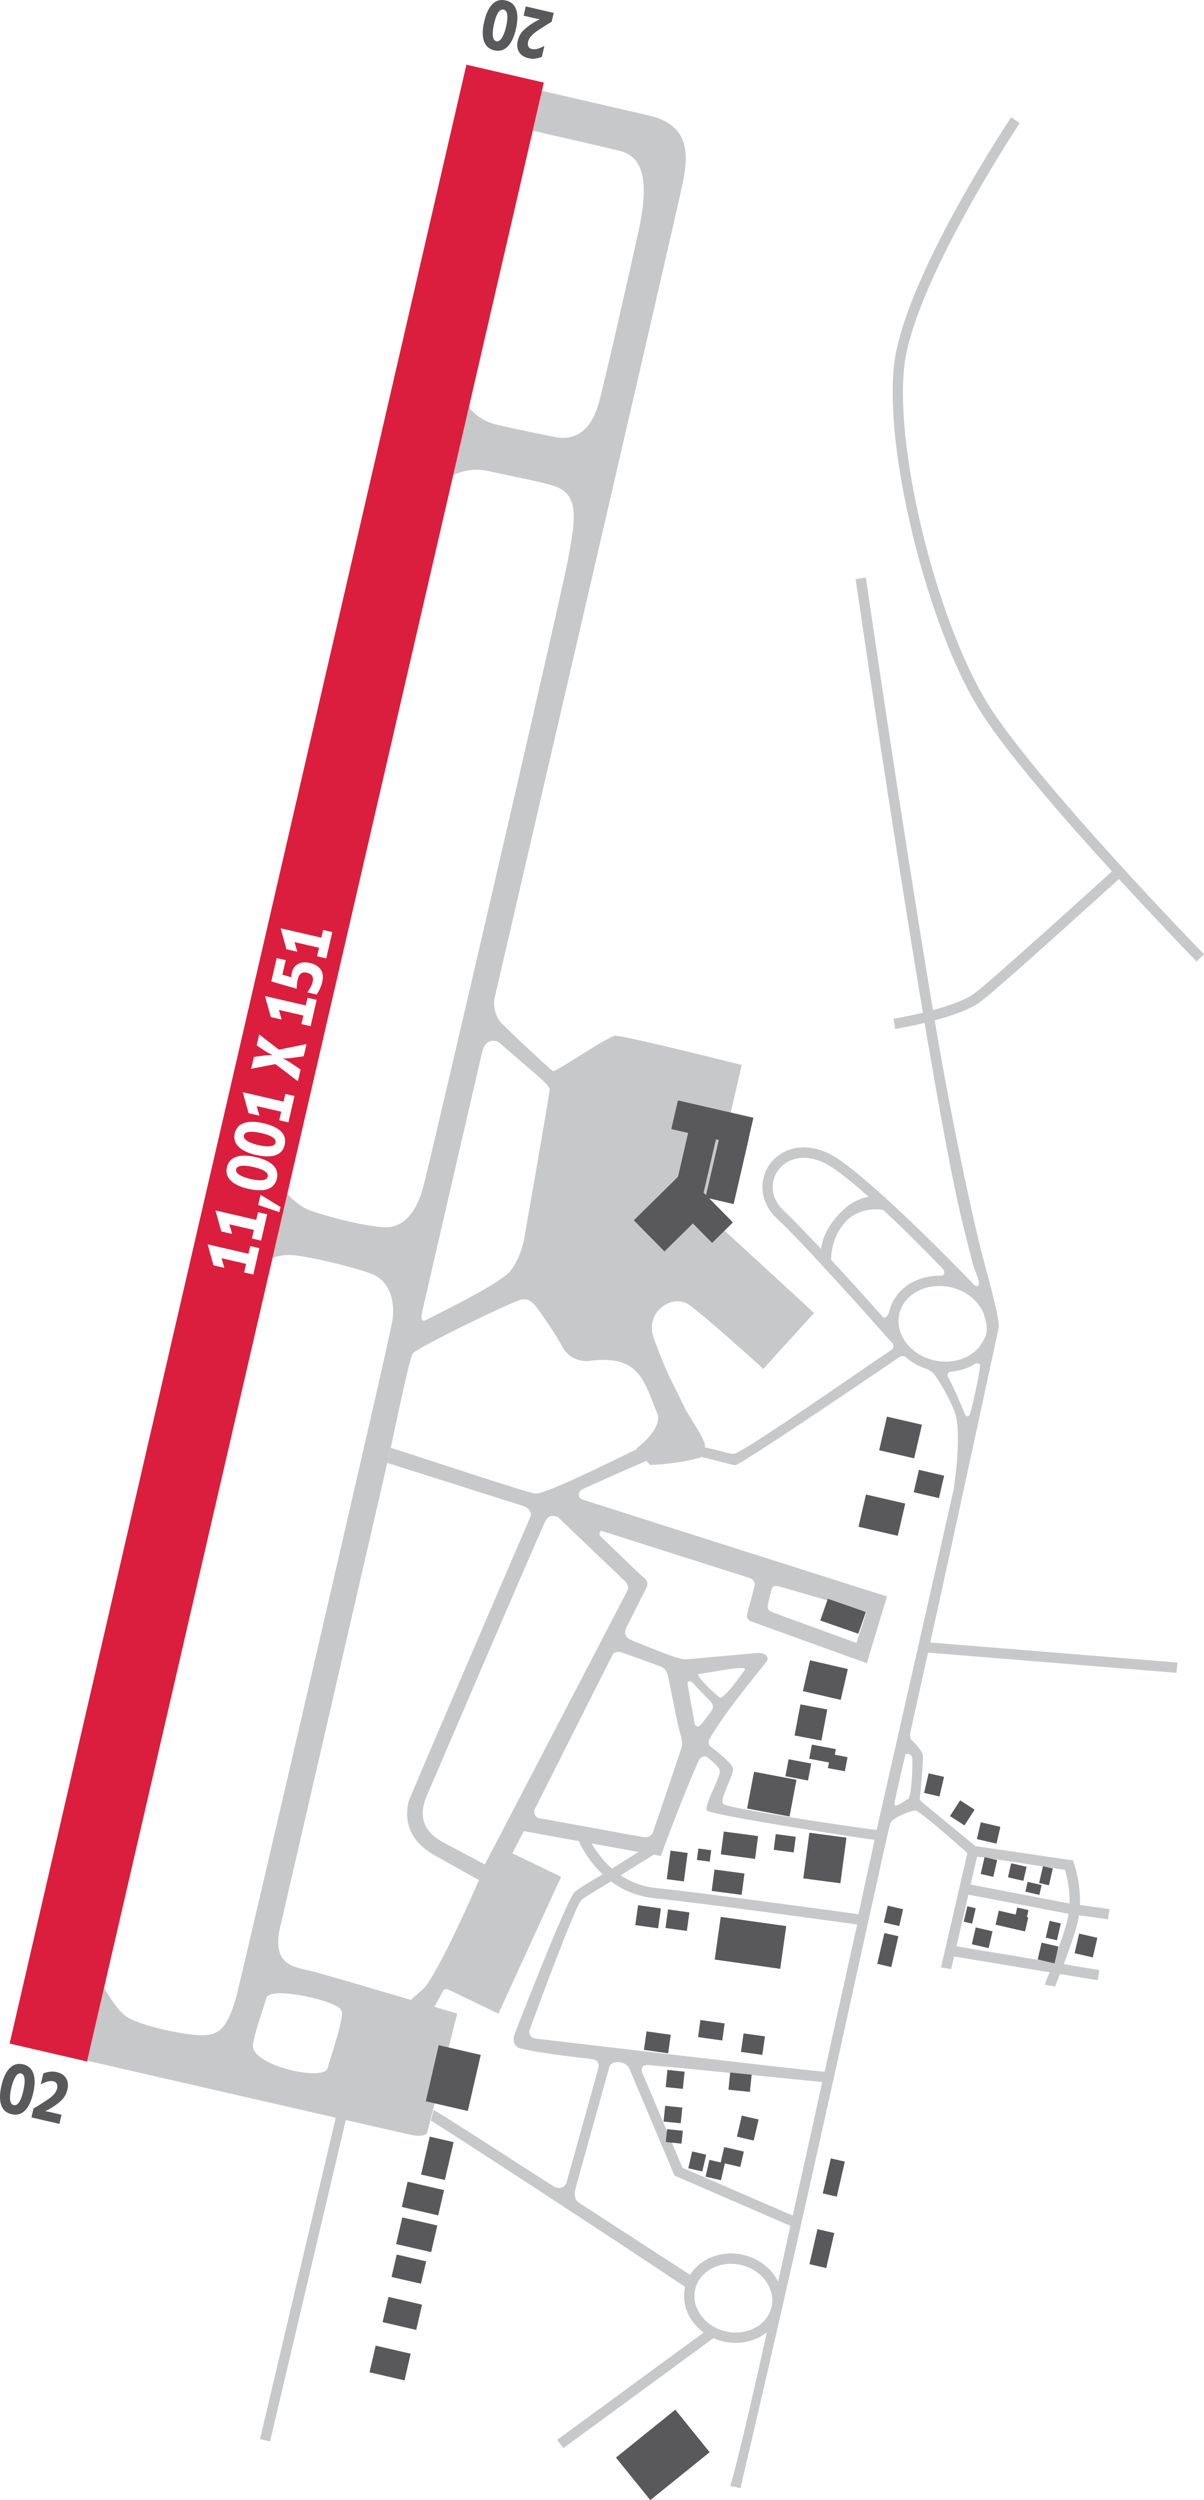 <?xml version="1.0" encoding="utf-8"?>
<!-- Generator: Adobe Illustrator 26.3.1, SVG Export Plug-In . SVG Version: 6.00 Build 0)  -->
<svg version="1.2" baseProfile="tiny" id="Layer_1" xmlns="http://www.w3.org/2000/svg" xmlns:xlink="http://www.w3.org/1999/xlink"
	 x="0px" y="0px" viewBox="0 0 232.69 483.09" overflow="visible" xml:space="preserve">
<path fill="#C7C8C9" d="M216.25,169.84c8.17,8.91,14.86,15.79,15,15.94l1.43-1.4c-0.31-0.31-30.7-31.55-41.05-47.25
	c-10.03-15.22-18.71-49.25-16.88-66.21c1.73-16.07,22.12-46.84,22.33-47.14l-1.66-1.11c-0.85,1.28-20.87,31.48-22.65,48.04
	c-1.87,17.3,6.98,52.02,17.2,67.53c5.32,8.07,15.84,20.16,24.93,30.13c-3.6,3.27-22.92,20.8-26.58,23.58
	c-1.7,1.29-4.93,2.4-8.01,3.23c-6.21-37.11-12.87-82.85-12.97-83.58l-1.98,0.29c0.43,2.97,6.91,47.46,13,83.79
	c-3.08,0.74-5.6,1.17-5.66,1.17l0.33,1.97c0.22-0.04,2.65-0.45,5.66-1.17c2.91,17.27,5.71,32.45,7.67,40.06l1.68,6.68
	c0.34,0.94,0.73,1.94,1.06,2.93c0.28,0.85-0.04,1.76-0.97,0.8c-3.11-3.21-10.25-10.52-16.97-16.62l0-0.14
	c-0.02-0.01-0.1-0.03-0.22-0.06c-3.09-2.8-6.07-5.32-8.52-7.06c-5.71-4.06-10.84-2.74-13.38,0.36c-0.71,0.87-1.23,1.92-1.5,3.07
	c-0.57,2.48,0.06,5.38,2.58,7.75c5.47,5.14,18.17,19.42,22.37,24.17c0.23,0.27,0.24,0.95-0.12,1.19
	c-4.91,3.23-29.18,20.27-30.62,20.16c-1.16-0.08-2.58-0.68-5.53-1.27c0.03-0.24,0.04-0.41,0.01-0.42c0.04-1.09-3.34-6.05-3.85-7.11
	c-3.35-6.98-3.14-5.86-5.99-13.41c-2-5.31,3.72-8.95,6.92-6.52c4.45,3.37,14.21,12.31,14.21,12.31l9.81-10.83l-17.3-15.9l-2.41,2.37
	l-3.71-3.76l-5.49,5.41l-5.94-6.03l8.55-8.43l1.95-8.45l-3.25-0.75l1.28-5.56l10.22,2.36l2.12-9.17c0,0-22.84-5.75-24.41-5.64
	s-11.54,7.12-12.08,6.81c-0.55-0.3-8.09-7.37-9.9-9.21c-1.81-1.83-1.43-4.65-1.43-4.65S131,40.25,132,35.13
	c0.99-5.11,1.42-10.94-6.52-12.79c-6.27-1.46-16.64-3.85-20.74-4.79l-1.78,7.71c3.8,0.86,12.8,2.91,16.84,3.9
	c5.2,1.27,5.38,7.35,3.6,15.52c-1.78,8.18-6.49,28.78-7.59,32.89c-1.1,4.11-3.48,7.95-8.76,6.84c-2.72-0.57-6.13-1.2-11.02-2.35
	c-2.83-0.66-4.52-2.23-5.41-3.35L87.6,91.78c1.28-0.6,3.75-1.42,6.7-0.77c5.74,1.26,9.7,1.95,12.62,2.84
	c5.13,1.57,4.36,6.35,2.78,14.63c-1.58,8.28-26.79,116.93-27.95,121.06c-1.16,4.14-3.48,7.99-7.91,7.58
	c-4.42-0.42-9.98-1.88-13.79-3.18c-1.62-0.55-3.22-1.88-4.53-3.21l-2.84,12.29c1.1-0.33,2.27-0.56,3.34-0.53
	c3.31,0.11,12.61,2.43,15.74,3.63c3.53,1.36,4.61,5.14,4.09,8.94c-0.52,3.8-29.59,128.71-30.21,130.88
	c-1.79,6.21-3.47,7.32-6.67,7.32c-3.21,0.01-11.95-1.83-14.55-3.6c-1.46-0.99-3.13-3.54-4.31-5.57l-3.25,14.09
	c7.24,1.67,31.79,7.31,48.03,11.02l-14.64,62.09l1.94,0.47l14.64-62.11c7.28,1.66,12.49,2.84,13.01,2.94
	c1.38,0.25,2.64,0.01,2.73-0.55l1.42-5.62l-1.72-0.4l2.5-10.84l1.94,0.45l1.65-6.55c0,0-1.79-0.53-4.45-1.32
	c0.73-1.14,1.29-2.24,1.66-2.99c0.19-0.39,0.65-0.54,1.04-0.35l9.72,4.67l12.11-26.45l-9.4-4.52c0.72-1.42,1.44-2.85,2.17-4.3
	c1.37,0.25,5.79,1.05,10.64,1.93c0.66,1.42,2.11,4.07,4.63,6.43c0,0-3.86,2.14-5.39,3.37c-1.25,1-8.87,20.37-11.62,27.44
	c-0.62,1.59,0.27,2.61,0.98,2.79c3.91,1.01,13.81,2.07,13.81,2.07s1.77,0.15,1.42,1.58c-0.35,1.43-6.26,22.5-6.26,22.5
	s-0.8,1.49-2.5,0.48c-1.51-0.91-18.61-12.06-23.13-14.74l-0.52,2.06c10.56,6.67,49.16,32.04,49.12,32.19
	c-0.77,3.33,0.76,6.71,3.6,8.79l-28.31,20.73l1.2,1.6l28.99-21.24c0.6,0.27,1.24,0.48,1.91,0.64c3.14,0.72,6.24-0.04,8.42-1.78
	c-5.83,26.32-6.93,29.06-7.06,29.69l1.96,0.43c0.21-0.97,7.02-29.52,17.82-78.28l0.01,0l0.01-0.05
	c3.82-17.27,10.78-49.15,11.12-50.17s4.04-2.47,4.87-2.44c0.83,0.03,9.66,7.9,10.03,8.21c-0.21,0.89-3.61,15.64-5.1,22.1l1.98,0.33
	l0.56-2.44l18.44,3.06c-0.35,0.88-0.67,1.69-0.96,2.4l2.02,0.34c0.29-0.73,0.61-1.53,0.96-2.41l7.28,1.21l0.33-1.97l-6.88-1.14
	c1.1-2.94,2.22-6.14,2.74-8.39c0.08-0.35,0.15-0.7,0.2-1.06l5.58,0.78l0.33-1.97l-5.73-0.8c0.16-4.35-1.08-7.81-1.15-8.02l-0.2-0.59
	c0,0-18.29-2.7-18.87-2.77c-1.49-1.23-10.29-8.5-10.35-8.55c-0.16-0.13-0.48-0.42-0.35-1c0.13-0.58,0.61-6.58,0.59-7.84
	c-0.02-0.92-1.46-2.4-2.22-3.11c-0.27-0.25-0.32-1.01-0.25-1.31c1.2-5.43,2.36-10.65,3.45-15.57l47.98,3.9l0.25-1.98l-47.8-3.88
	c4.89-22.06,13.07-60.14,13.19-60.67c0.39-1.7-2.12-10.11-3.53-15.7c-1.19-4.72-5.23-22.57-8.81-43.84
	c3.33-0.89,6.91-2.12,8.88-3.62C193.31,190.67,212.59,173.16,216.25,169.84z M188.84,358.76c3.85,0.46,15.98,2.42,16.99,2.55
	c0.34,1.16,0.95,3.48,0.87,6.5l-19.11-3.67L188.84,358.76z M206.53,369.8c-0.04,0.29-0.1,0.59-0.16,0.88
	c-0.52,2.23-1.68,5.53-2.8,8.51l-18.72-3.11l2.31-9.98L206.53,369.8z M151.5,233.97c-2.93-2.75-2.53-6.13-0.91-8.1
	c1.95-2.38,6.01-3.31,10.67,0c2.02,1.43,4.29,3.31,6.63,5.37c-1.67,0.29-3.78,1.17-5.85,3.47c-2.47,2.75-3.2,5.08-3.35,6.62
	C155.9,238.35,153.32,235.68,151.5,233.97z M171.86,253.42c-0.17,0.74-0.84,1.48-1.19,1.09c-2.81-3.15-6.5-7.25-10.05-11.09
	c0-1.2,0.25-4.51,2.74-7.28c2.47-2.75,6.04-2.55,7.29-2.38c4.29,3.97,8.53,8.28,11.57,11.44c0.51,0.53,0.25,1.32-0.32,1.31
	C177.11,246.35,172.85,249.15,171.86,253.42z M81.62,253.34c0.49-2.19,8.76-37.95,11.57-50.11c0.58-2.51,2.61-2.44,3.53-1.59
	c3.41,3.18,9.54,7.8,9.51,8.85s-5.02,29.37-5.02,29.37s-1.11,5.22-3.93,6.91c-3.65,2.68-9.73,5.6-14.43,8.03
	C82.23,255.12,81.04,255.97,81.62,253.34z M63.32,399.6c-0.6,2.71-14.95-0.52-14.43-4.48c0.35-2.64,1.98-6.78,2.64-9.26
	c1.53-2.09,14.23,0.98,14.38,2.6C66.92,388.85,63.59,398.39,63.32,399.6z M82.36,383.66c-0.6,0.81-0.91,0.86-2.93,2.77l0.28,0.09
	c-7.69-2.27-17.93-5.27-19.28-5.6c-3.62-0.88-7.64-1.04-6.43-7.91l20.86-90.37c0.1,0.03,4.15-19.92,4.86-21.06
	c0.72-1.14,19.36-10.13,21-10.45s2.3,0.43,4.33,3.34c1.5,2.16,2.85,4.37,3.82,6.05c0.98,1.7,2.97,2.7,5.22,2.42
	c9.65-1.2,10.35,4.03,12.93,10.17c1.14,2.7-3.49,6.45-4,6.73c0,0,0.04,0.05,0.1,0.14c-6.67,3.29-18.03,8.83-19.66,8.62
	c-1.8-0.24-19.92-6.29-27.93-8.85l-0.64,2.94c7.43,2.33,16.63,5.26,26.35,8.35c0.63,0.2,1.68,1.09,1.3,1.97
	c-3.69,8.56-23.42,54.45-23.58,55.13c-1.05,4.53,0.91,8.28,5.67,10.71l7.93,4.43C92.57,363.28,85.76,379.09,82.36,383.66z
	 M93.7,360.26l-7.7-4.08c-3.49-1.78-4.84-4.21-4.11-7.39c0.13-0.58,0.33-1.18,0.6-1.8c0,0,22.17-51.75,22.94-53.12
	c0.77-1.37,1.77-0.93,2.37-0.75c3.36,3.21,10.24,9.79,12.93,12.36c0.47,0.45,0.82,1.27,0.63,1.65
	C118.03,313.59,93.7,360.26,93.7,360.26z M104.02,351.29c-0.55-0.1-0.95-1.16-0.71-1.63c4.41-8.75,10.46-20.75,15.11-29.98
	c0.14-0.28,0.78-0.66,1.56-0.43c0.78,0.22,7.4,2.65,7.4,2.65s1.27,0.26,1.65,1.69c0.38,1.43,1.9,9.8,2.47,11.55
	c0.57,1.75,0.25,2.47-0.04,3.33c-1.12,3.35-4.01,11.96-5.32,15.67c-0.16,0.44-0.99,1-1.5,0.9
	C120.76,354.32,109.13,352.21,104.02,351.29z M114.35,356.21c3.29,0.6,6.57,1.19,9.06,1.64l-5.14,3.21
	C116.42,359.43,115.15,357.59,114.35,356.21z M149.11,445.77c-0.82,3.54-4.79,5.65-8.86,4.71c-4.07-0.94-6.71-4.58-5.89-8.12
	c0.82-3.54,4.79-5.65,8.86-4.71C147.28,438.59,149.92,442.24,149.11,445.77z M150.38,440.87c-1.22-2.47-3.64-4.46-6.72-5.17
	c-4.2-0.97-8.33,0.71-10.29,3.86l-21.62-14.03c0,0-1.05-0.65-0.51-2.68c0.54-2.03,6.44-23.15,6.44-23.15s0.11-1.43,1.99-1.24
	c1.88,0.18,2.17,1.75,2.17,1.75l8.52,20.17l22.4,9.71C151.95,433.77,151.16,437.37,150.38,440.87z M153.21,428.11
	c-5.21-2.26-20.72-8.98-21.31-9.24c-0.23-0.54-5.25-12.42-7.71-18.23c-0.3-0.7-0.3-1.7,1.13-1.62c1.44,0.08,33.6,3.28,33.6,3.28
	C156.97,411.12,155.05,419.8,153.21,428.11z M159.36,400.33c-8.74-0.85-47.13-5.42-55.88-6.42c-0.9-0.1-1.39-1-1.1-1.76
	c2.16-5.81,8.91-24.19,10.05-25.08c1.29-1,2.76-1.72,5.66-3.54c2.17,1.62,4.95,2.91,8.45,3.27c9.39,0.97,34.07,4.36,39.12,5.06
	C163.57,381.3,161.45,390.88,159.36,400.33z M165.91,369.88c-4.97-0.69-29.72-4.09-39.17-5.07c-2.72-0.28-4.96-1.23-6.78-2.45
	c2.57-1.61,5.11-3.19,6.38-3.99c0.87,0.16,1.38,0.25,1.38,0.25s4.12-11.37,7.41-18.62c0.18-0.4,0.99-0.87,1.56-0.44
	c1.01,0.75,2.4,1.92,2.44,2.68c0.06,1.2-3.13,6.71-2.5,7.6s30.44,5.45,32.39,5.67C168.68,357.25,166.2,368.33,165.91,369.88z
	 M137.08,328.53c0,0,1.14,0.93,0.54,1.86c-0.38,0.59-1.63,2.31-2.46,3.12c-0.13,0.13-0.8,0.12-0.9-0.42
	c-0.4-2.2-0.96-5.32-1.36-7.59c-0.12-0.67,0.43-0.9,1.05-0.24C134.55,325.92,137.08,328.53,137.08,328.53z M135.02,323.47
	c1.43-0.12,9.57-1.85,8.95-0.88c-0.62,0.96-3.98,5.58-4.79,5.45C138.75,327.97,134.16,323.54,135.02,323.47z M176.32,339.92
	c0.1,1.29-0.16,7.31-0.82,7.68c-0.65,0.37-2.72,1.96-2.63,0.93c0.09-1.03,2.15-9.63,2.15-9.63S176.23,338.64,176.32,339.92z
	 M184.3,287.82c-2.37,10.64-14.57,64.38-14.88,65.77c-4.94-0.56-28.88-4.19-29.65-5.01c-0.78-0.82,1.94-5.42,1.9-6.75
	c-0.04-1.03-3.04-3.38-4.4-4.39c-0.4-0.3-0.33-1.09-0.18-1.36c3.27-5.73,10.51-14.2,11.08-15.06c0.58-0.86-0.34-1.68-1.58-1.62
	c-1.24,0.06-13.21,1.19-14.06,1.23c-0.86,0.04-3.54-0.95-3.54-0.95s-6.27-2.39-7.37-2.98c-1.11-0.59-0.84-1.67-0.58-2.2
	c1.78-3.54,3.16-6.28,3.87-7.67c0.33-0.66,0.37-1.3-0.54-2.04c-0.92-0.74-8.5-8.13-8.5-8.13s-0.13-1.02,0.56-0.8
	c13.25,4.22,24.99,7.95,28.56,9.09c0.56,0.18,0.96,0.9,0.88,1.26c-0.33,1.51-0.99,3.86-1.41,5.34c-0.23,0.8-0.04,1.45,0.64,1.72
	c0.68,0.27,22.43,8.11,22.43,8.11l3.89-12.9c0,0-45.95-14.6-58.72-18.69c-1.23-0.39-1.02-1.63,0.03-2.11c3.2-1.45,7.5-3.41,12.2-5.4
	l-0.04-0.06c0.39,0.48,0.72,0.84,0.79,0.84c3.92-0.11,8.88-0.97,10.04-1.61l-0.04,0.14c2.83,0.54,5.7,1.51,6.41,1.53
	c0.99,0.03,30.96-20.34,31.63-20.83s1.14-0.22,1.31-0.06c1.16,1.02,2.58,1.83,4.18,2.33c0.27,0.09,1.17,0.7,1.42,1.06
	c1.01,1.48,2.76,4.27,3.86,7.18C186.04,276.95,184.3,287.82,184.3,287.82z M148.43,309.95c0.21-0.98,0.5-2.1,0.7-2.86
	c0.14-0.54,0.49-0.78,1.33-0.58c0.84,0.2,17.01,4.95,17.01,4.95s-1.38,4.1-1.94,6c-2.19-0.8-15.78-5.72-16.52-6.05
	C148.28,311.08,148.34,310.38,148.43,309.95z M187.5,273.1c-0.29,0.96-0.89,0.5-1.04,0.12c-0.93-2.33-2.29-5.43-3.27-7.24
	c-0.19-0.35,0.11-0.89,0.42-0.92c1.79-0.13,3.47-0.67,4.89-1.55c0.39-0.24,1,0.02,0.93,0.47C188.95,267.06,188.1,271.09,187.5,273.1
	z M190.06,253.67c0.57,2,1.15,3.54-0.08,5.45c-1.53,3.02-5.45,4.66-9.46,3.73c-4.6-1.06-7.61-5.09-6.71-8.98
	c0.9-3.89,5.37-6.19,9.97-5.13C186.75,249.43,189.04,251.35,190.06,253.67z M136.45,230.92l2.46-10.64l-0.54-0.12l-2.38,10.3
	L136.45,230.92z"/>
<path fill="#DB1E3D" d="M48.37,227.8c0.75,0.17,3.11,0.67,3.37-0.44c0.26-1.15-1.98-1.68-2.72-1.85c-0.71-0.16-3.13-0.69-3.39,0.44
	C45.37,227.02,47.67,227.64,48.37,227.8z M90.14,12.5L1.86,394.87l14.96,3.46l88.28-382.37L90.14,12.5z M43.86,225.53
	c0.59-2.55,3.47-2.43,5.49-1.97c2.07,0.48,4.76,1.54,4.15,4.19c-0.61,2.62-3.51,2.43-5.57,1.95
	C45.89,229.24,43.27,228.09,43.86,225.53z M48.95,246.27l-1.77-0.41l0.38-1.65l-4.74-1.09l0.53,1.86l-2.09-0.48l-1.13-4.06
	l7.88,1.82l0.34-1.49l1.77,0.41L48.95,246.27z M50.46,239.72l-1.77-0.41l0.38-1.65l-4.74-1.09l0.53,1.86l-2.09-0.48l-1.13-4.06
	l7.88,1.82l0.34-1.49l1.77,0.41L50.46,239.72z M53.99,234.22l-4.09-1.39l0.45-1.97l3.87,2.37L53.99,234.22z M55.01,221.21
	c-0.6,2.62-3.51,2.42-5.57,1.95c-2.03-0.47-4.66-1.62-4.07-4.17c0.59-2.55,3.47-2.43,5.49-1.97
	C52.93,217.5,55.62,218.56,55.01,221.21z M55.74,216.87l-1.77-0.41l0.38-1.65l-4.74-1.09l0.53,1.86l-2.09-0.48l-1.13-4.06l7.88,1.82
	l0.34-1.49l1.77,0.41L55.74,216.87z M58.69,204.1l-2.52,0.34c-0.49,0.06-0.98,0.09-1.47,0.08l-0.01,0.03
	c0.46,0.19,0.89,0.44,1.3,0.7l2.1,1.41l-0.52,2.27l-4.35-3.33l-4.68,0.92l0.53-2.29c1.19-0.16,2.35-0.39,3.56-0.34l0.01-0.03
	c-1.09-0.5-2.05-1.21-3.04-1.88l0.49-2.1l3.81,2.94l5.35-1.08L58.69,204.1z M60.03,198.29l-1.77-0.41l0.38-1.65l-4.74-1.09
	l0.53,1.86l-2.09-0.48l-1.13-4.06l7.88,1.82l0.34-1.49l1.77,0.41L60.03,198.29z M62.28,189.72c-0.21,0.89-0.59,1.7-1.08,2.45
	l-1.8-0.42c0.42-0.64,0.87-1.32,1.04-2.09c0.21-0.9-0.2-1.5-1.09-1.7c-1.08-0.25-1.58,0.3-1.81,1.29c-0.14,0.59-0.18,1.2-0.23,1.8
	l-4.88-1.41l1.04-4.52l1.75,0.4l-0.65,2.81l1.71,0.5c0.02-0.28,0.05-0.59,0.12-0.88c0.41-1.76,1.86-2.26,3.5-1.88
	C61.82,186.53,62.73,187.77,62.28,189.72z M63.05,185.19l-1.77-0.41l0.38-1.65l-4.74-1.09l0.53,1.86l-2.09-0.48l-1.13-4.06
	l7.88,1.82l0.34-1.49l1.77,0.41L63.05,185.19z M50.52,218.95c-0.71-0.16-3.13-0.69-3.39,0.44c-0.25,1.08,2.05,1.7,2.75,1.86
	c0.75,0.17,3.11,0.67,3.37-0.44C53.51,219.66,51.26,219.12,50.52,218.95z"/>
<path fill="#59595B" d="M4.46,398.88c-2.55-0.59-3.7,2.03-4.17,4.07c-0.48,2.06-0.67,4.96,1.95,5.57c2.65,0.61,3.71-2.08,4.19-4.15
	C6.9,402.35,7.01,399.47,4.46,398.88z M4.49,404.04c-0.17,0.74-0.7,2.99-1.85,2.72c-1.12-0.26-0.62-2.62-0.44-3.37
	c0.16-0.7,0.78-3,1.86-2.75C5.19,400.91,4.66,403.33,4.49,404.04z M136.48,416.34l-2.71-0.63l-0.75,3.25l2.71,0.63L136.48,416.34z
	 M140.05,390.98l-4.68-0.66l-0.46,3.3l4.68,0.66L140.05,390.98z M137.45,357.51l-2.48-0.33l-0.29,2.21l2.48,0.33L137.45,357.51z
	 M146.51,354.78l-6.62-0.88l-0.58,4.41l6.62,0.88L146.51,354.78z M137.54,365.38l5.79,0.76l0.55-4.13l-5.79-0.77L137.54,365.38z
	 M76.56,433.61l6.77,1.56l1.19-5.15l-6.77-1.56L76.56,433.61z M10.96,400.38c-0.94-0.22-1.7-0.06-2.59,0.25l-0.49,2.12
	c0.74-0.36,1.58-0.79,2.44-0.59c0.67,0.15,0.86,0.75,0.72,1.36c-0.29,1.24-1.55,2-2.55,2.65c-0.66,0.44-1.33,0.84-2.02,1.26
	l-0.39,1.71l5.4,1.25l0.41-1.77l-2.2-0.51c-0.3-0.07-0.59-0.12-0.9-0.15l0-0.04c0.79-0.39,1.56-0.83,2.26-1.38
	c1.03-0.78,1.68-1.5,1.98-2.79C13.42,402.04,12.65,400.77,10.96,400.38z M77.65,426.44l7.04,1.63l1.13-4.88l-7.04-1.63L77.65,426.44
	z M81.38,420.17l4.6,1.06l1.69-7.31l-4.61-1.07L81.38,420.17z M73.94,448.7l6.5,1.5l1.13-4.88l-6.5-1.5L73.94,448.7z M71.41,458.39
	l6.77,1.56l1.19-5.15l-6.77-1.56L71.41,458.39z M75.67,439.97l5.69,1.31l1-4.33l-5.69-1.31L75.67,439.97z M193.34,352.99l-3.79-0.88
	l-0.75,3.25l3.79,0.88L193.34,352.99z M178.18,275.29l-6.77-1.56l-1.5,6.5l6.77,1.56L178.18,275.29z M159.89,330.31l-5.19-0.98
	l-1.14,6.01l5.19,0.98L159.89,330.31z M200.87,366.14l0.44-1.9l-2.71-0.62l-0.44,1.9L200.87,366.14z M198.41,360.72l-2.98-0.69
	l-0.63,2.71l2.98,0.69L198.41,360.72z M203.47,361.04l-1.9-0.44l-0.75,3.25l1.9,0.44L203.47,361.04z M156.78,340.76l-4.37-0.83
	l-0.62,3.28l4.37,0.83L156.78,340.76z M129.63,393.17l-4.68-0.66l-0.5,3.58l4.68,0.66L129.63,393.17z M128.99,399.96l-0.34,3.32
	l3.32,0.34l0.34-3.32L128.99,399.96z M122.48,235.79l5.94,6.03l5.49-5.41l3.71,3.76l4.03-3.97l-4.57-4.63l4.71,1.09l2.94-12.74
	l-0.03-0.01l0.91-3.93l-14.6-3.37l-1.28,5.56l3.25,0.75l-1.95,8.45L122.48,235.79z M138.37,220.16l0.54,0.12l-2.46,10.64l-0.46-0.47
	L138.37,220.16z M133.24,369.53l-4.13-0.58l-0.5,3.58l4.13,0.58L133.24,369.53z M131.97,411.72l-3.04-0.31l-0.26,2.49l3.04,0.31
	L131.97,411.72z M132.9,358.03l-3.31-0.44l-0.73,5.51l3.31,0.44L132.9,358.03z M127.73,368.75l-4.41-0.62l-0.54,3.85l4.41,0.62
	L127.73,368.75z M131.87,407.24l-3.32-0.34l-0.31,3.04l3.32,0.34L131.87,407.24z M155.17,326.77l7.31,1.69l1.38-5.96l-7.32-1.69
	L155.17,326.77z M165.92,295.01l7.59,1.75l1.44-6.23l-7.59-1.75L165.92,295.01z M176.59,288.34l4.88,1.13l1-4.33l-4.88-1.13
	L176.59,288.34z M169.54,379.46l2.71,0.63l1.38-5.96l-2.71-0.62L169.54,379.46z M158.53,313.13l7.35,2.55l1.46-4.2l-7.35-2.56
	L158.53,313.13z M82.28,406.02l8.13,1.88l2.5-10.84l-8.13-1.88L82.28,406.02z M170.81,371.47l2.98,0.69l0.75-3.25l-2.98-0.69
	L170.81,371.47z M178.59,346.44l2.98,0.69l0.88-3.79l-2.98-0.69L178.59,346.44z M188.57,368.72l-1.62-0.38l-0.69,2.98l1.62,0.38
	L188.57,368.72z M208.56,373.62l-0.88,3.79l3.52,0.81l0.88-3.79L208.56,373.62z M200.55,378.62l3.25,0.75l0.75-3.25l-3.25-0.75
	L200.55,378.62z M202.1,374.41l2.17,0.5l0.75-3.25l-2.17-0.5L202.1,374.41z M196.59,368.58l-0.31,1.36l-3.25-0.75l-0.62,2.71
	l5.69,1.31l0.63-2.71l-0.27-0.06l0.31-1.36L196.59,368.58z M187.82,375.68l3.25,0.75l0.75-3.25l-3.25-0.75L187.82,375.68z
	 M190.28,358.85l-0.75,3.25l2.44,0.56l0.75-3.25L190.28,358.85z M188.36,349.68l-2.8-1.81l-1.96,3.04l2.8,1.81L188.36,349.68z
	 M142.42,412.86l3.25,0.75l0.94-4.07l-3.25-0.75L142.42,412.86z M139.28,417.84l-2.17-0.5l-0.75,3.25l2.98,0.69l0.75-3.25l2.98,0.69
	l0.69-2.98l-3.79-0.88L139.28,417.84z M145.27,400.89l-4.15-0.43l-0.34,3.32l4.15,0.43L145.27,400.89z M101.2,3.03l2.2,0.51
	c0.3,0.07,0.59,0.12,0.9,0.15l0,0.04c-0.79,0.39-1.56,0.83-2.26,1.38c-1.03,0.78-1.68,1.5-1.98,2.79c-0.39,1.69,0.38,2.96,2.07,3.35
	c0.94,0.22,1.7,0.06,2.59-0.25l0.49-2.12c-0.74,0.36-1.58,0.79-2.44,0.59c-0.67-0.15-0.86-0.75-0.72-1.36
	c0.29-1.24,1.55-2,2.55-2.65c0.66-0.44,1.33-0.84,2.02-1.26l0.39-1.71l-5.4-1.25L101.2,3.03z M119.04,474.87l6.64,8.22l11.47-9.26
	l-6.64-8.22L119.04,474.87z M97.75,0.09c-2.65-0.61-3.71,2.08-4.19,4.15c-0.47,2.02-0.58,4.9,1.97,5.49
	c2.55,0.59,3.7-2.03,4.17-4.07C100.18,3.6,100.37,0.69,97.75,0.09z M97.79,5.22c-0.16,0.7-0.78,3-1.86,2.75
	c-1.13-0.26-0.6-2.68-0.44-3.39c0.17-0.74,0.71-2.99,1.85-2.72C98.47,2.11,97.97,4.46,97.79,5.22z M143.2,396.48l4.13,0.58
	l0.51-3.58l-4.13-0.58L143.2,396.48z M149.53,357.43l3.86,0.51l0.4-3.03l-3.86-0.51L149.53,357.43z M159.01,423.82l2.71,0.63
	l1.56-6.77l-2.71-0.63L159.01,423.82z M155.25,362.95l7.17,0.95l1.17-8.82l-7.17-0.95L155.25,362.95z M138.13,378.64l12.66,1.79
	l1.16-8.26l-12.66-1.78L138.13,378.64z M156.43,437.5l3.25,0.75l1.56-6.77l-3.25-0.75L156.43,437.5z M161.55,337.98l-4.64-0.88
	l-0.52,2.73l3.82,0.72l-0.21,1.09l3.28,0.62l0.52-2.73l-2.46-0.47L161.55,337.98z M144.39,349.45l8.2,1.55l1.34-7.1l-8.2-1.55
	L144.39,349.45z"/>
</svg>

